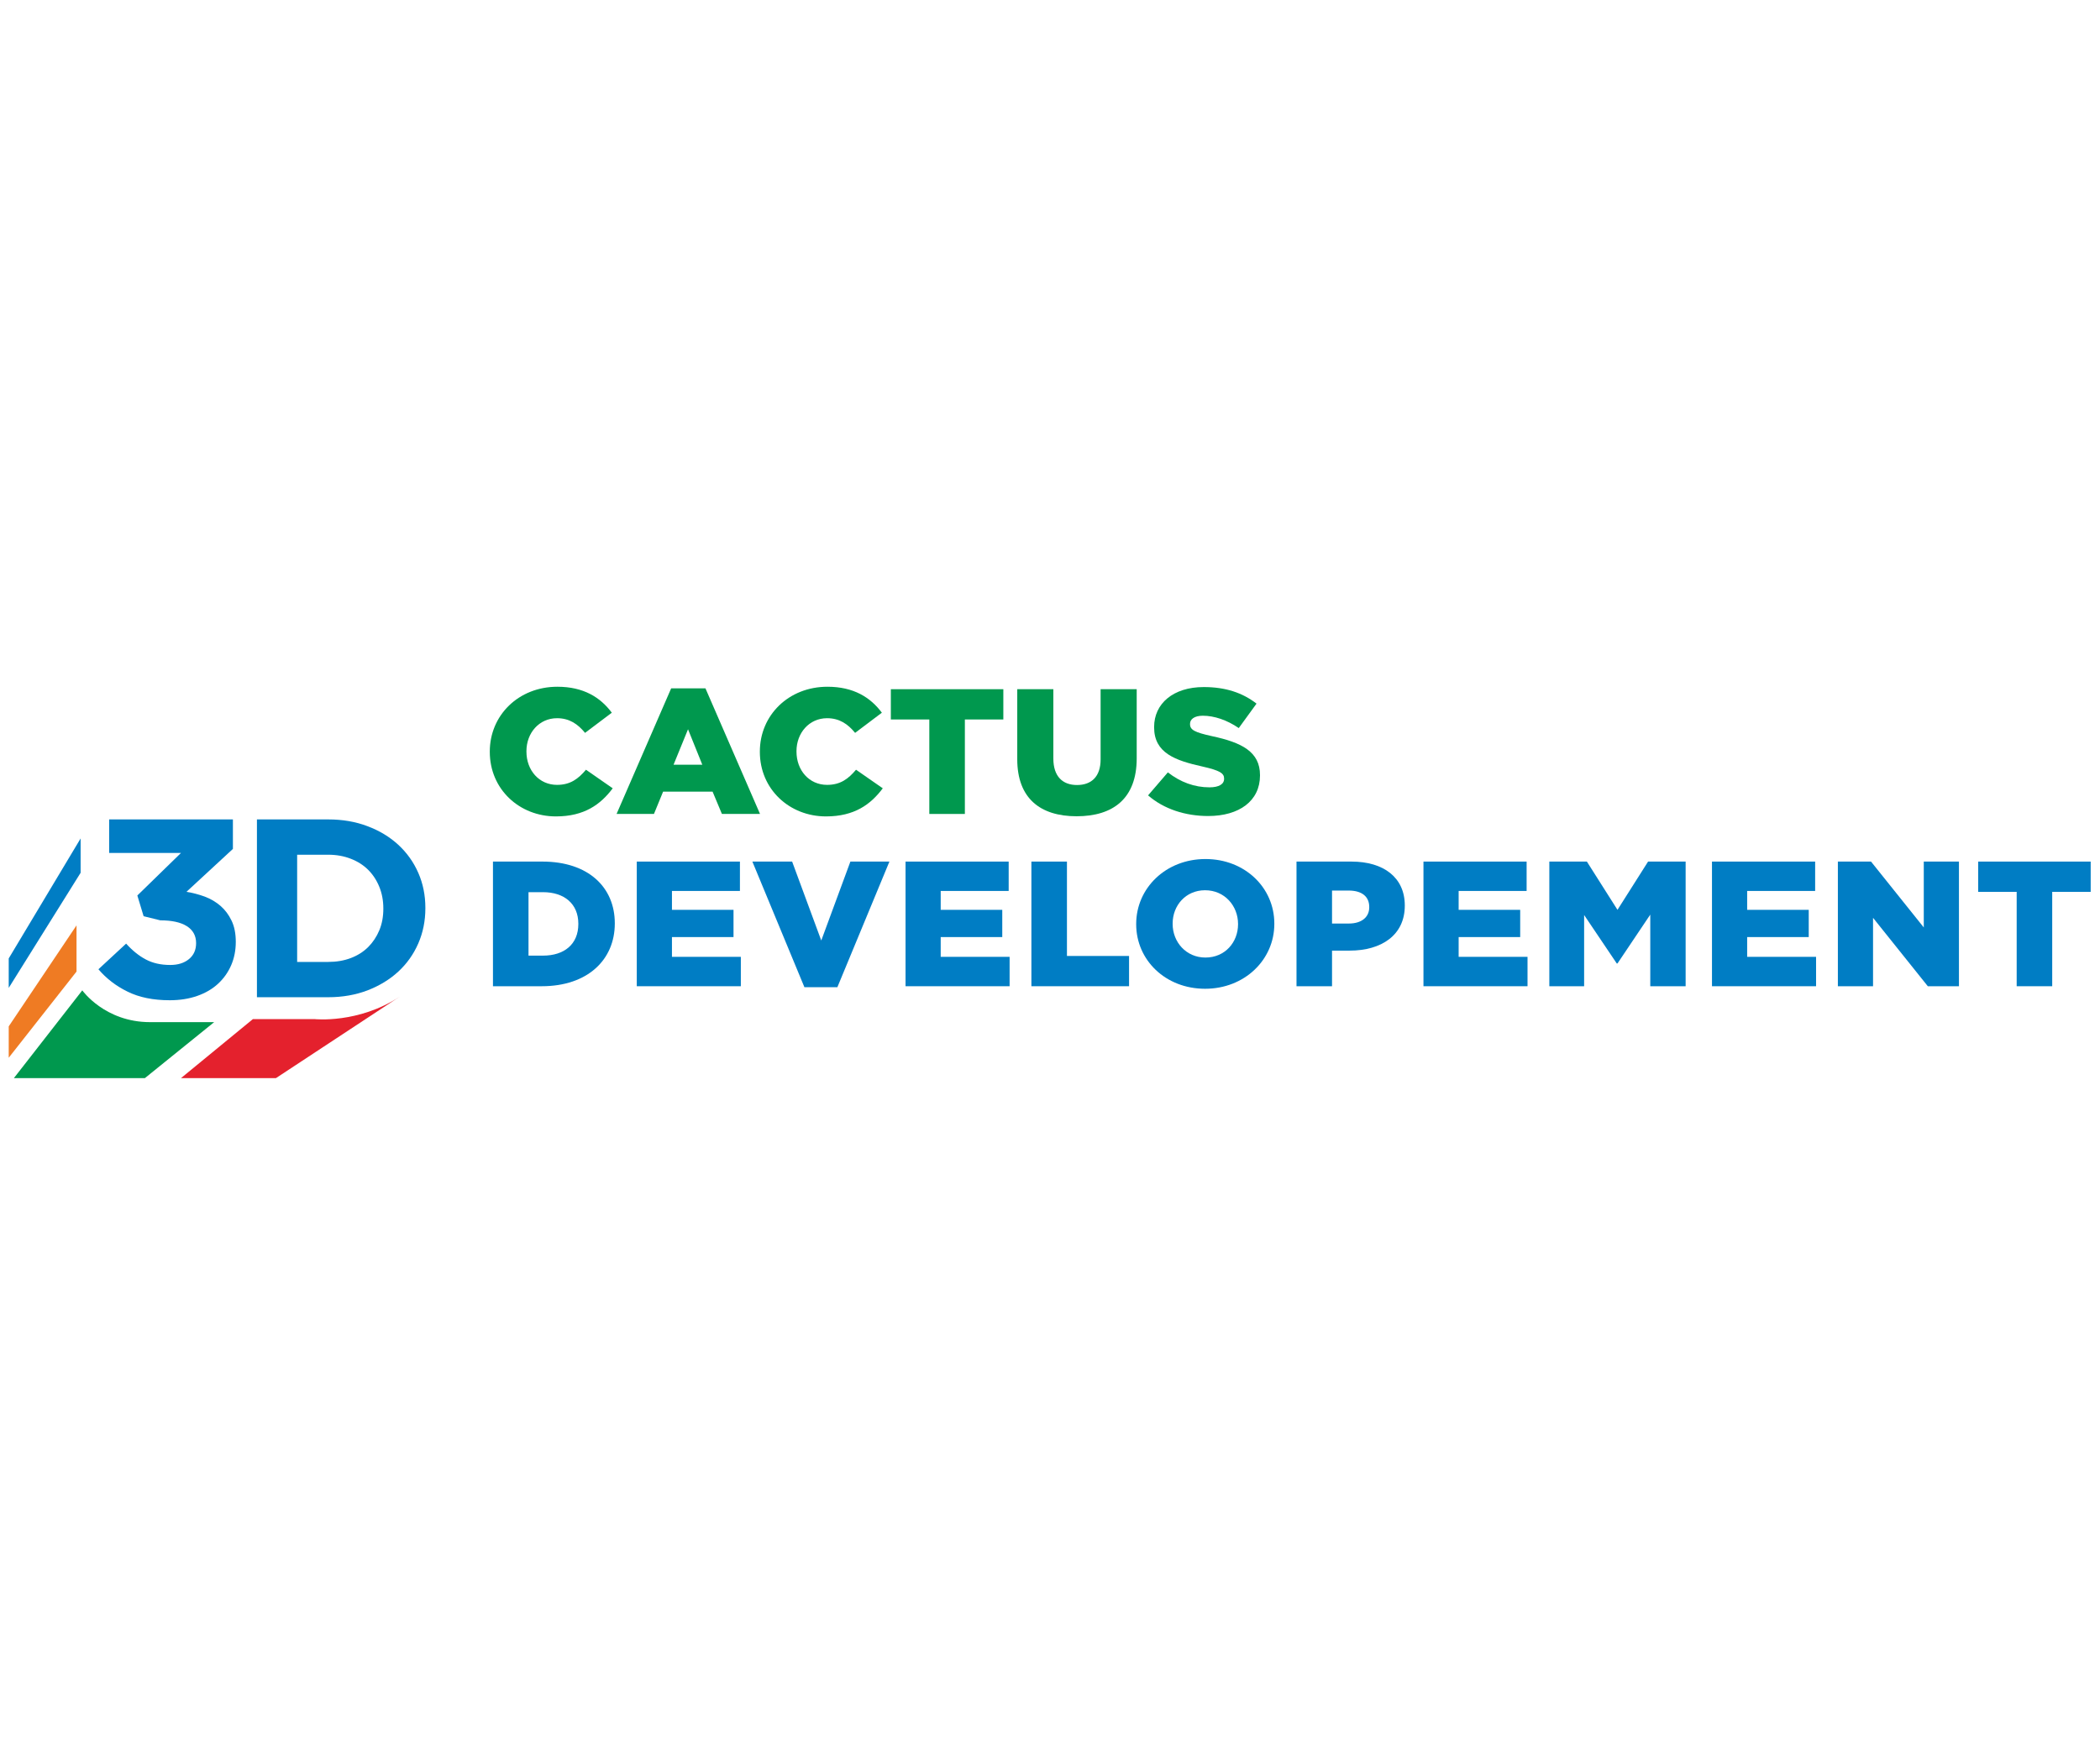 <svg width="214" height="179" viewBox="0 0 214 179" fill="none" xmlns="http://www.w3.org/2000/svg">
<path d="M49.912 76.639V76.607C49.912 72.905 52.843 70 56.801 70C59.471 70 61.189 71.088 62.347 72.647L59.62 74.701C58.873 73.792 58.014 73.207 56.764 73.207C54.935 73.207 53.646 74.716 53.646 76.567V76.607C53.646 78.515 54.935 80.002 56.764 80.002C58.128 80.002 58.929 79.385 59.714 78.458L62.439 80.352C61.207 81.997 59.545 83.217 56.652 83.217C52.918 83.217 49.912 80.441 49.912 76.639Z" fill="#00984E"/>
<path d="M71.569 77.948L70.113 74.335L68.638 77.948H71.569ZM68.396 70.161H71.888L77.45 82.966H73.567L72.615 80.691H67.574L66.641 82.966H62.832L68.396 70.161Z" fill="#00984E"/>
<path d="M77.433 76.639V76.607C77.433 72.905 80.363 70 84.321 70C86.991 70 88.709 71.088 89.866 72.647L87.14 74.701C86.394 73.792 85.535 73.207 84.283 73.207C82.455 73.207 81.166 74.716 81.166 76.567V76.607C81.166 78.515 82.455 80.002 84.283 80.002C85.648 80.002 86.45 79.385 87.234 78.458L89.959 80.352C88.727 81.997 87.066 83.217 84.172 83.217C80.439 83.217 77.433 80.441 77.433 76.639Z" fill="#00984E"/>
<path d="M94.702 73.336H90.781V70.251H102.245V73.336H98.324V82.966H94.702V73.336Z" fill="#00984E"/>
<path d="M103.663 77.388V70.251H107.341V77.313C107.341 79.15 108.293 80.017 109.75 80.017C111.206 80.017 112.157 79.182 112.157 77.405V70.251H115.836V77.299C115.836 81.398 113.427 83.202 109.712 83.202C105.997 83.202 103.663 81.365 103.663 77.388Z" fill="#00984E"/>
<path d="M116.994 81.073L119.011 78.728C120.298 79.735 121.736 80.253 123.248 80.253C124.22 80.253 124.742 79.928 124.742 79.385V79.353C124.742 78.825 124.313 78.533 122.54 78.134C119.757 77.517 117.61 76.753 117.61 74.139V74.099C117.61 71.737 119.533 70.032 122.669 70.032C124.891 70.032 126.627 70.617 128.046 71.72L126.236 74.213C125.041 73.393 123.735 72.954 122.575 72.954C121.699 72.954 121.27 73.321 121.27 73.775V73.807C121.27 74.392 121.718 74.644 123.528 75.041C126.533 75.683 128.4 76.625 128.4 79.004V79.043C128.4 81.633 126.292 83.177 123.118 83.177C120.803 83.177 118.6 82.471 116.994 81.073Z" fill="#00984E"/>
<path d="M55.333 97.407C57.498 97.407 58.935 96.247 58.935 94.193V94.153C58.935 92.123 57.498 90.939 55.333 90.939H53.857V97.407H55.333ZM50.235 87.821H55.276C59.943 87.821 62.651 90.433 62.651 94.103V94.136C62.651 97.806 59.907 100.527 55.202 100.527H50.235V87.821Z" fill="#007DC4"/>
<path d="M64.89 87.821H75.402V90.815H68.475V92.74H74.749V95.516H68.475V97.531H75.495V100.527H64.89V87.821Z" fill="#007DC4"/>
<path d="M76.67 87.821H80.722L83.691 95.865L86.659 87.821H90.636L85.333 100.624H81.973L76.67 87.821Z" fill="#007DC4"/>
<path d="M92.279 87.821H102.789V90.815H95.862V92.74H102.136V95.516H95.862V97.531H102.884V100.527H92.279V87.821Z" fill="#007DC4"/>
<path d="M105.104 87.821H108.727V97.442H115.056V100.527H105.104V87.821Z" fill="#007DC4"/>
<path d="M126.163 94.21V94.178C126.163 92.341 124.801 90.743 122.803 90.743C120.824 90.743 119.498 92.302 119.498 94.136V94.178C119.498 96.012 120.862 97.603 122.84 97.603C124.837 97.603 126.163 96.044 126.163 94.21ZM115.783 94.21V94.178C115.783 90.522 118.807 87.561 122.84 87.561C126.873 87.561 129.86 90.49 129.86 94.136V94.178C129.86 97.823 126.836 100.785 122.803 100.785C118.77 100.785 115.783 97.863 115.783 94.21Z" fill="#007DC4"/>
<path d="M137.459 94.136C138.748 94.136 139.532 93.487 139.532 92.488V92.448C139.532 91.36 138.748 90.775 137.44 90.775H135.741V94.136H137.459ZM132.12 87.821H137.72C141.025 87.821 143.155 89.469 143.155 92.284V92.319C143.155 95.315 140.783 96.897 137.534 96.897H135.741V100.527H132.12V87.821Z" fill="#007DC4"/>
<path d="M145.058 87.821H155.57V90.815H148.643V92.74H154.915V95.516H148.643V97.531H155.662V100.527H145.058V87.821Z" fill="#007DC4"/>
<path d="M157.884 87.821H161.71L164.829 92.74L167.947 87.821H171.774V100.527H168.171V93.226L164.829 98.205H164.755L161.43 93.268V100.527H157.884V87.821Z" fill="#007DC4"/>
<path d="M174.459 87.821H184.972V90.815H178.044V92.74H184.319V95.516H178.044V97.531H185.066V100.527H174.459V87.821Z" fill="#007DC4"/>
<path d="M187.288 87.821H190.666L196.042 94.535V87.821H199.626V100.527H196.454L190.872 93.553V100.527H187.288V87.821Z" fill="#007DC4"/>
<path d="M205.509 90.907H201.588V87.821H213.051V90.907H209.13V100.527H205.509V90.907Z" fill="#007DC4"/>
<path d="M11.123 86.944V83.524H23.734V86.53L18.998 90.907C19.638 91.003 20.261 91.172 20.868 91.392C21.475 91.62 22.01 91.938 22.475 92.341C22.939 92.748 23.313 93.243 23.599 93.843C23.885 94.438 24.028 95.159 24.028 96.004C24.028 96.864 23.871 97.66 23.559 98.383C23.246 99.105 22.8 99.739 22.22 100.274C21.64 100.809 20.931 101.223 20.094 101.516C19.259 101.808 18.324 101.955 17.296 101.955C15.611 101.955 14.178 101.662 12.998 101.077C11.819 100.5 10.83 99.739 10.031 98.797L12.852 96.183C13.491 96.889 14.16 97.432 14.861 97.799C15.562 98.173 16.391 98.359 17.349 98.359C18.13 98.359 18.764 98.163 19.251 97.766C19.74 97.367 19.984 96.825 19.984 96.133C19.984 95.38 19.668 94.802 19.038 94.403C18.408 94.007 17.509 93.811 16.338 93.811L14.635 93.39L13.996 91.278L18.44 86.944H11.123Z" fill="#007DC4"/>
<path d="M39.063 92.587C39.063 91.791 38.925 91.06 38.65 90.386C38.375 89.712 37.993 89.135 37.507 88.649C37.017 88.168 36.428 87.796 35.736 87.529C35.044 87.261 34.282 87.122 33.448 87.122H30.281V98.049H33.448C34.282 98.049 35.044 97.92 35.736 97.66C36.428 97.399 37.017 97.028 37.507 96.547C37.993 96.061 38.375 95.491 38.65 94.835C38.925 94.185 39.063 93.447 39.063 92.634V92.587ZM42.628 96.158C42.148 97.261 41.469 98.22 40.592 99.032C39.714 99.843 38.667 100.477 37.453 100.948C36.237 101.412 34.902 101.647 33.448 101.647H26.183V83.524H33.448C34.902 83.524 36.237 83.752 37.453 84.215C38.667 84.671 39.714 85.303 40.592 86.114C41.469 86.926 42.148 87.876 42.628 88.974C43.107 90.069 43.347 91.253 43.347 92.537V92.587C43.347 93.861 43.107 95.052 42.628 96.158Z" fill="#007DC4"/>
<path d="M8.215 85.464L0.889 97.692V100.696L8.215 88.964V85.464Z" fill="#007DC4"/>
<path d="M40.731 101.59L28.117 109.895H18.441L25.77 103.878H32.064C32.064 103.878 36.526 104.358 40.731 101.59Z" fill="#E4212D"/>
<path d="M8.385 100.948C8.385 100.948 10.677 104.187 15.293 104.187C18.434 104.187 21.826 104.187 21.826 104.187L14.762 109.895H1.413L8.385 100.948Z" fill="#00984E"/>
<path d="M7.798 94.324L0.889 104.619V107.815L7.798 99.032V94.324Z" fill="#EF7B23"/>
</svg>
